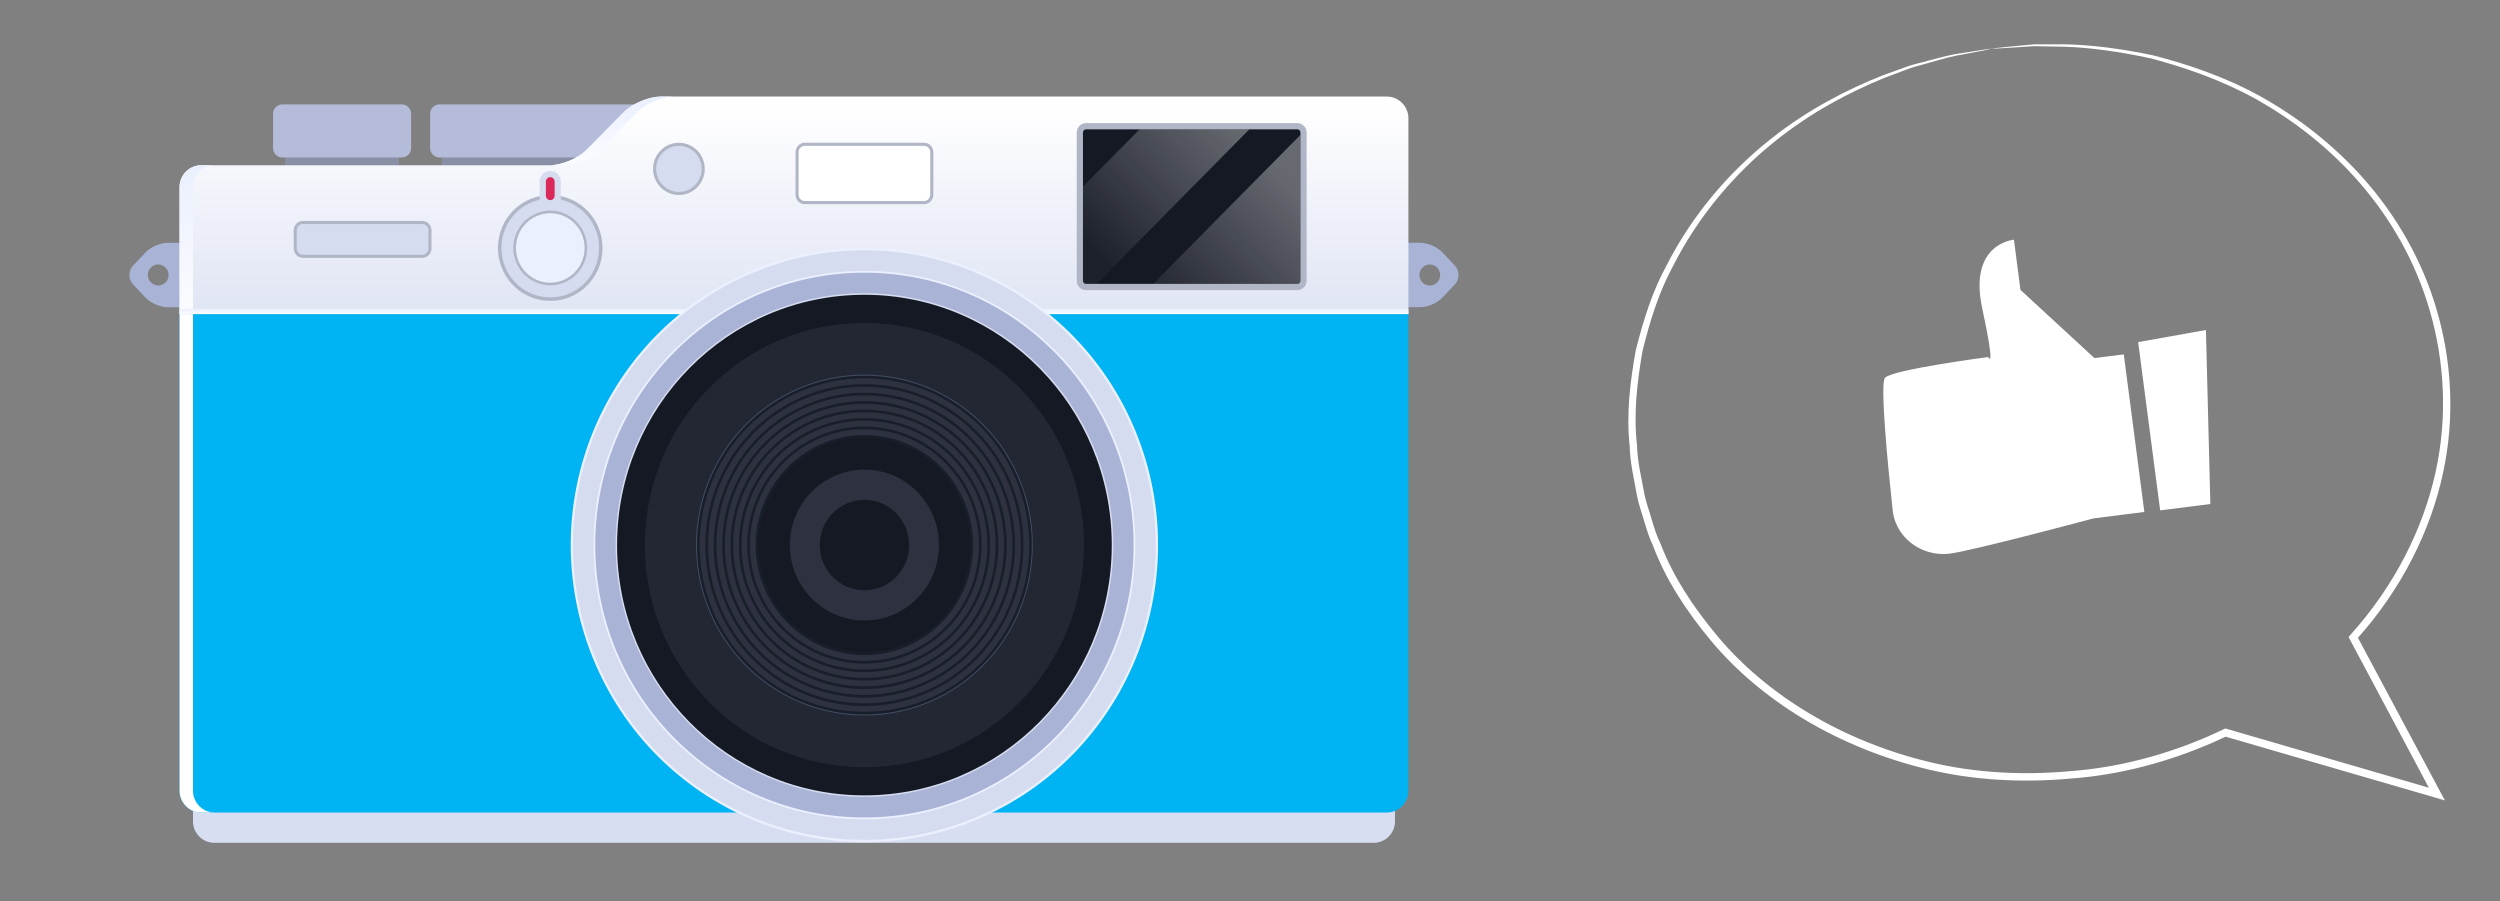 <?xml version="1.0" encoding="UTF-8" standalone="no"?><svg width="233" height="84" viewBox="0 0 233 84" fill="none" xmlns="http://www.w3.org/2000/svg">
<rect x="0" y="0" width="233" height="84" fill="#808080" stroke="none"/>
<path d="M185.636 4.532C185.637 4.541 185.403 4.594 184.964 4.689C184.474 4.78 183.818 4.909 182.965 5.069C182.079 5.199 181.022 5.495 179.772 5.856C179.154 6.049 178.459 6.182 177.769 6.452C177.069 6.714 176.33 6.99 175.553 7.287C172.478 8.558 168.809 10.414 165.262 13.303C161.714 16.174 158.305 20.068 155.877 24.894C154.584 27.277 153.766 29.949 153.08 32.724C152.598 35.528 152.225 38.49 152.57 41.514C152.609 43.037 152.986 44.547 153.268 46.093C153.419 46.865 153.717 47.611 153.927 48.376C154.158 49.147 154.388 49.919 154.755 50.657C155.916 53.714 157.818 56.606 160.1 59.325C164.667 64.78 171.693 69.088 179.936 71.047C184.058 72.031 188.514 72.28 192.953 71.871C197.412 71.544 201.86 70.361 205.994 68.545L207.238 67.97L207.399 67.891L207.565 67.94C214.285 69.898 220.881 71.819 227.269 73.678L226.765 74.158C224.079 69.117 221.482 64.229 218.979 59.544L218.888 59.366L219.029 59.203C223.203 54.576 225.834 49.263 226.991 44.019C228.156 38.758 227.791 33.599 226.47 28.999C225.146 24.382 222.789 20.341 219.928 17.046C217.066 13.743 213.701 11.185 210.353 9.287C206.967 7.409 203.559 6.273 200.539 5.46C197.464 4.783 194.75 4.441 192.527 4.358C191.412 4.335 190.429 4.321 189.576 4.302C188.731 4.358 188.016 4.407 187.419 4.443C186.862 4.474 186.424 4.5 186.096 4.521C185.788 4.54 185.638 4.549 185.636 4.532C185.635 4.524 185.784 4.506 186.08 4.472C186.407 4.442 186.842 4.391 187.396 4.334C187.991 4.282 188.714 4.214 189.556 4.132C190.417 4.134 191.418 4.128 192.531 4.135C194.77 4.181 197.511 4.494 200.632 5.149C203.7 5.939 207.156 7.053 210.603 8.94C214.021 10.839 217.437 13.407 220.373 16.745C223.298 20.075 225.722 24.169 227.093 28.849C228.463 33.52 228.848 38.763 227.684 44.118C226.528 49.456 223.859 54.877 219.617 59.606L219.667 59.266C222.171 63.95 224.777 68.829 227.472 73.869L227.869 74.603L226.976 74.339C220.588 72.48 213.993 70.567 207.263 68.611L207.59 68.581L206.317 69.168C202.098 71.02 197.543 72.233 192.984 72.562C188.445 72.975 183.898 72.719 179.682 71.704C171.263 69.688 164.105 65.284 159.465 59.717C157.157 56.95 155.238 53.999 154.072 50.891C153.713 50.135 153.47 49.348 153.238 48.569C153.016 47.788 152.726 47.024 152.575 46.243C152.3 44.67 151.919 43.136 151.887 41.586C151.556 38.509 151.944 35.502 152.451 32.653C153.161 29.831 154.006 27.131 155.335 24.717C157.826 19.832 161.322 15.911 164.94 13.031C168.566 10.133 172.296 8.288 175.415 7.046C176.212 6.755 176.962 6.487 177.663 6.233C178.363 5.97 179.07 5.844 179.689 5.66C180.952 5.323 182.021 5.043 182.92 4.937C183.775 4.802 184.444 4.698 184.936 4.623C185.398 4.552 185.635 4.524 185.636 4.532Z" fill="white"/>
<path d="M197.937 33.028L195.203 33.375L188.307 27.017L187.698 22.342C187.698 22.342 183.448 22.661 184.74 28.715C186.042 34.768 185.296 33.276 185.296 33.276C185.296 33.276 176.329 34.449 175.678 35.213C175.202 35.766 175.952 43.429 176.398 47.574C176.623 49.66 178.371 51.411 180.699 51.619C181.033 51.648 181.363 51.644 181.679 51.606C183.919 51.318 195.134 48.31 195.134 48.31L199.852 47.713L197.937 33.028Z" fill="white"/>
<path d="M205.592 30.756L206.005 46.973L201.327 47.566L199.275 31.884L205.592 30.756Z" fill="white"/>
<g clip-path="url(#clip0)">
<path d="M22.144 22.629H15.608C14.948 22.629 14.036 23.026 13.58 23.507L12.404 24.754C11.948 25.235 11.948 26.029 12.404 26.511L13.58 27.757C14.036 28.239 14.948 28.636 15.608 28.636H22.14C22.8 28.636 23.34 28.089 23.34 27.421V23.847C23.344 23.175 22.804 22.629 22.144 22.629ZM14.744 26.608C14.212 26.608 13.78 26.171 13.78 25.628C13.78 25.086 14.212 24.649 14.744 24.649C15.276 24.649 15.712 25.086 15.712 25.628C15.712 26.171 15.276 26.608 14.744 26.608Z" fill="#A9B3D6"/>
<path d="M124.656 23.843V27.417C124.656 28.085 125.196 28.631 125.856 28.631H132.388C133.048 28.631 133.96 28.235 134.416 27.753L135.592 26.506C136.048 26.025 136.048 25.231 135.592 24.75L134.416 23.503C133.96 23.021 133.048 22.625 132.388 22.625H125.856C125.196 22.629 124.656 23.175 124.656 23.843ZM132.288 25.632C132.288 25.094 132.72 24.652 133.256 24.652C133.788 24.652 134.224 25.09 134.224 25.632C134.224 26.174 133.792 26.612 133.256 26.612C132.724 26.608 132.288 26.17 132.288 25.632Z" fill="#A9B3D6"/>
<path d="M59.312 13.307H41.16V18.472H59.312V13.307Z" fill="#8990A6"/>
<path d="M37.18 13.307H26.584V18.472H37.18V13.307Z" fill="#8990A6"/>
<path d="M60.384 13.801C60.384 14.282 60 14.675 59.52 14.675H40.952C40.476 14.675 40.088 14.282 40.088 13.801V10.603C40.088 10.121 40.476 9.729 40.952 9.729H59.52C59.996 9.729 60.384 10.121 60.384 10.603V13.801Z" fill="#B4BCD9"/>
<path d="M38.316 13.801C38.316 14.282 37.928 14.675 37.452 14.675H26.312C25.836 14.675 25.448 14.282 25.448 13.801V10.603C25.448 10.121 25.836 9.729 26.312 9.729H37.452C37.928 9.729 38.316 10.121 38.316 10.603V13.801Z" fill="#B4BCD9"/>
<path d="M17.988 33.108V76.556C17.988 77.653 18.872 78.548 19.956 78.548H128.044C129.128 78.548 130.012 77.649 130.012 76.556V33.108H17.988Z" fill="url(#paint0_linear)"/>
<path d="M16.732 29.271V73.691C16.732 74.812 17.64 75.727 18.744 75.727H129.252C130.36 75.727 131.264 74.812 131.264 73.691V29.271H16.732Z" fill="#00b3f3"/>
<path d="M17.988 73.691V29.271H16.736V73.691C16.736 74.812 17.644 75.727 18.748 75.727H20C18.892 75.727 17.988 74.812 17.988 73.691Z" fill="white"/>
<path d="M131.268 11.036C131.268 9.915 130.364 9 129.256 9H61.588C60.48 9 58.936 9.648 58.152 10.441L54.672 13.963C53.888 14.756 52.344 15.403 51.236 15.403H18.744C17.636 15.403 16.732 16.318 16.732 17.439V29.271H131.264V11.036H131.268Z" fill="url(#paint1_linear)"/>
<path d="M55.924 13.963L59.404 10.441C60.188 9.648 61.736 9 62.84 9H61.588C60.48 9 58.936 9.648 58.152 10.441L54.672 13.963C53.888 14.756 52.344 15.403 51.236 15.403H52.488C53.596 15.399 55.144 14.752 55.924 13.963Z" fill="url(#paint2_linear)"/>
<path d="M20 15.399H18.748C17.64 15.399 16.736 16.314 16.736 17.436V29.267H17.988V17.439C17.988 16.318 18.892 15.399 20 15.399Z" fill="url(#paint3_linear)"/>
<path d="M131.264 28.785H16.732V29.271H131.264V28.785Z" fill="url(#paint4_linear)"/>
<path d="M90.985 76.404C104.959 70.579 111.62 54.395 105.863 40.255C100.107 26.115 84.113 19.374 70.139 25.2C56.166 31.025 49.505 47.209 55.262 61.349C61.018 75.489 77.012 82.23 90.985 76.404Z" fill="#EBF0FF"/>
<path d="M89.032 76.899C103.276 72.163 111.03 56.64 106.35 42.227C101.671 27.813 86.331 19.967 72.087 24.702C57.843 29.438 50.09 44.961 54.769 59.374C59.449 73.788 74.789 81.634 89.032 76.899Z" fill="#D6DCF0"/>
<path d="M105.82 50.801C105.82 64.915 94.512 76.358 80.564 76.358C66.616 76.358 55.308 64.915 55.308 50.801C55.308 36.686 66.616 25.244 80.564 25.244C94.512 25.244 105.82 36.686 105.82 50.801Z" fill="#EBF0FF"/>
<path d="M105.652 50.801C105.652 64.822 94.42 76.188 80.564 76.188C66.708 76.188 55.476 64.822 55.476 50.801C55.476 36.779 66.708 25.413 80.564 25.413C94.42 25.413 105.652 36.779 105.652 50.801Z" fill="#A9B3D6"/>
<path d="M103.76 50.801C103.76 63.761 93.376 74.269 80.568 74.269C67.76 74.269 57.376 63.761 57.376 50.801C57.376 37.84 67.76 27.328 80.568 27.328C93.376 27.332 103.76 37.84 103.76 50.801Z" fill="#D6DCF0"/>
<path d="M103.616 50.801C103.616 63.685 93.296 74.128 80.564 74.128C67.832 74.128 57.512 63.685 57.512 50.801C57.512 37.917 67.832 27.474 80.564 27.474C93.296 27.478 103.616 37.921 103.616 50.801Z" fill="#151924"/>
<path d="M101.028 50.801C101.028 62.236 91.868 71.509 80.564 71.509C69.264 71.509 60.1 62.24 60.1 50.801C60.1 39.366 69.26 30.093 80.564 30.093C91.864 30.093 101.028 39.366 101.028 50.801Z" fill="#222733"/>
<path d="M96.26 50.801C96.26 59.572 89.232 66.684 80.564 66.684C71.896 66.684 64.868 59.572 64.868 50.801C64.868 42.029 71.896 34.917 80.564 34.917C89.232 34.917 96.26 42.029 96.26 50.801Z" fill="#424C63"/>
<path d="M96.044 50.801C96.044 59.451 89.112 66.465 80.564 66.465C72.016 66.465 65.084 59.451 65.084 50.801C65.084 42.151 72.016 35.136 80.564 35.136C89.112 35.136 96.044 42.151 96.044 50.801Z" fill="#2E3240"/>
<path d="M90.58 50.801C90.58 56.399 86.096 60.936 80.564 60.936C75.032 60.936 70.548 56.399 70.548 50.801C70.548 45.203 75.032 40.665 80.564 40.665C86.096 40.665 90.58 45.203 90.58 50.801Z" fill="#151924"/>
<path d="M96.044 50.801C96.044 59.451 89.112 66.465 80.564 66.465C72.016 66.465 65.084 59.451 65.084 50.801C65.084 42.151 72.016 35.136 80.564 35.136C89.112 35.136 96.044 42.151 96.044 50.801Z" stroke="#191E2B" stroke-width="0.25" stroke-miterlimit="10"/>
<path d="M95.264 50.801C95.264 59.014 88.684 65.676 80.564 65.676C72.448 65.676 65.864 59.018 65.864 50.801C65.864 42.588 72.444 35.925 80.564 35.925C88.684 35.929 95.264 42.588 95.264 50.801Z" stroke="#191E2B" stroke-width="0.25" stroke-miterlimit="10"/>
<path d="M94.118 53.995C95.858 46.419 91.2 38.851 83.715 37.09C76.229 35.33 68.75 40.043 67.01 47.618C65.27 55.193 69.928 62.761 77.413 64.522C84.899 66.283 92.378 61.57 94.118 53.995Z" stroke="#191E2B" stroke-width="0.25" stroke-miterlimit="10"/>
<path d="M93.704 50.801C93.704 58.143 87.82 64.093 80.568 64.093C73.312 64.093 67.432 58.139 67.432 50.801C67.432 43.458 73.316 37.508 80.568 37.508C87.82 37.508 93.704 43.458 93.704 50.801Z" stroke="#191E2B" stroke-width="0.25" stroke-miterlimit="10"/>
<path d="M92.92 50.801C92.92 57.706 87.388 63.304 80.564 63.304C73.74 63.304 68.208 57.706 68.208 50.801C68.208 43.895 73.74 38.297 80.564 38.297C87.388 38.297 92.92 43.895 92.92 50.801Z" stroke="#191E2B" stroke-width="0.25" stroke-miterlimit="10"/>
<path d="M92.14 50.801C92.14 57.269 86.956 62.515 80.564 62.515C74.172 62.515 68.988 57.269 68.988 50.801C68.988 44.333 74.172 39.087 80.564 39.087C86.956 39.087 92.14 44.333 92.14 50.801Z" stroke="#191E2B" stroke-width="0.25" stroke-miterlimit="10"/>
<path d="M91.36 50.801C91.36 56.836 86.524 61.725 80.564 61.725C74.604 61.725 69.768 56.836 69.768 50.801C69.768 44.766 74.6 39.876 80.564 39.876C86.528 39.876 91.36 44.77 91.36 50.801Z" stroke="#191E2B" stroke-width="0.25" stroke-miterlimit="10"/>
<path d="M90.58 50.801C90.58 56.399 86.096 60.936 80.564 60.936C75.032 60.936 70.548 56.399 70.548 50.801C70.548 45.203 75.032 40.665 80.564 40.665C86.096 40.665 90.58 45.203 90.58 50.801Z" stroke="#191E2B" stroke-width="0.25" stroke-miterlimit="10"/>
<path d="M87.512 50.801C87.512 54.682 84.4 57.832 80.564 57.832C76.728 57.832 73.616 54.682 73.616 50.801C73.616 46.919 76.728 43.77 80.564 43.77C84.404 43.77 87.512 46.919 87.512 50.801Z" fill="#2E3240"/>
<path d="M84.736 50.801C84.736 53.132 82.868 55.018 80.568 55.018C78.264 55.018 76.4 53.128 76.4 50.801C76.4 48.469 78.268 46.583 80.568 46.583C82.868 46.583 84.736 48.473 84.736 50.801Z" fill="#151924"/>
<path d="M40.216 23.159C40.216 23.641 39.832 24.033 39.352 24.033H28.236C27.76 24.033 27.372 23.645 27.372 23.159V21.463C27.372 20.981 27.756 20.589 28.236 20.589H39.352C39.828 20.589 40.216 20.981 40.216 21.463V23.159Z" fill="#B1B6C7"/>
<path d="M28.236 23.742C27.92 23.742 27.66 23.479 27.66 23.159V21.463C27.66 21.143 27.916 20.88 28.236 20.88H39.352C39.668 20.88 39.928 21.143 39.928 21.463V23.159C39.928 23.479 39.672 23.742 39.352 23.742H28.236Z" fill="#D6DCF0"/>
<path d="M86.988 18.152C86.988 18.634 86.604 19.026 86.124 19.026H75.008C74.532 19.026 74.144 18.638 74.144 18.152V14.177C74.144 13.695 74.528 13.303 75.008 13.303H86.124C86.6 13.303 86.988 13.695 86.988 14.177V18.152Z" fill="#B1B6C7"/>
<path d="M75.004 18.735C74.688 18.735 74.428 18.472 74.428 18.152V14.177C74.428 13.857 74.684 13.594 75.004 13.594H86.12C86.436 13.594 86.696 13.857 86.696 14.177V18.152C86.696 18.472 86.44 18.735 86.12 18.735H75.004Z" fill="white"/>
<path d="M56.037 24.206C56.634 21.549 54.989 18.905 52.363 18.301C49.737 17.696 47.125 19.361 46.528 22.018C45.931 24.675 47.575 27.319 50.201 27.923C52.827 28.527 55.44 26.863 56.037 24.206Z" fill="#B1B6C7"/>
<path d="M52.268 18.613V16.917C52.268 16.367 51.828 15.922 51.284 15.922C50.74 15.922 50.3 16.367 50.3 16.917V18.613C48.26 19.067 46.732 20.908 46.732 23.11C46.732 25.656 48.772 27.717 51.284 27.717C53.8 27.717 55.836 25.652 55.836 23.11C55.836 20.908 54.308 19.071 52.268 18.613Z" fill="#D6DCF0"/>
<path d="M54.724 23.11C54.724 25.033 53.184 26.591 51.284 26.591C49.384 26.591 47.844 25.033 47.844 23.11C47.844 21.188 49.384 19.629 51.284 19.629C53.184 19.629 54.724 21.188 54.724 23.11Z" fill="#B1B6C7"/>
<path d="M54.484 23.11C54.484 24.899 53.052 26.349 51.284 26.349C49.516 26.349 48.084 24.899 48.084 23.11C48.084 21.321 49.516 19.872 51.284 19.872C53.052 19.872 54.484 21.321 54.484 23.11Z" fill="#EBF0FF"/>
<path d="M51.284 18.654C51.06 18.654 50.876 18.468 50.876 18.241V16.921C50.876 16.695 51.06 16.509 51.284 16.509C51.508 16.509 51.692 16.695 51.692 16.921V18.241C51.692 18.468 51.512 18.654 51.284 18.654Z" fill="#DB285B"/>
<path d="M65.684 15.739C65.684 17.083 64.608 18.176 63.276 18.176C61.948 18.176 60.868 17.087 60.868 15.739C60.868 14.392 61.944 13.303 63.276 13.303C64.608 13.307 65.684 14.396 65.684 15.739Z" fill="#B1B6C7"/>
<path d="M63.276 17.885C62.108 17.885 61.156 16.921 61.156 15.739C61.156 14.557 62.108 13.594 63.276 13.594C64.444 13.594 65.396 14.557 65.396 15.739C65.396 16.921 64.444 17.885 63.276 17.885Z" fill="#D6DCF0"/>
<path d="M121.776 26.166C121.776 26.648 121.392 27.041 120.912 27.041H101.216C100.74 27.041 100.352 26.648 100.352 26.166V12.348C100.352 11.866 100.74 11.473 101.216 11.473H120.912C121.388 11.473 121.776 11.866 121.776 12.348V26.166Z" fill="#B1B6C7"/>
<path d="M101.22 26.458C101.06 26.458 100.932 26.328 100.932 26.166V12.348C100.932 12.186 101.06 12.056 101.22 12.056H120.916C121.076 12.056 121.204 12.186 121.204 12.348V26.166C121.204 26.328 121.076 26.458 120.916 26.458H101.22Z" fill="#151924"/>
<path opacity="0.35" d="M116.436 12.056L102.204 26.458H101.22C101.06 26.458 100.932 26.328 100.932 26.166V17.391L106.208 12.056H116.436ZM121.204 12.566L107.476 26.458H120.916C121.076 26.458 121.204 26.328 121.204 26.166V12.566Z" fill="url(#paint5_linear)"/>
</g>
<defs>
<linearGradient id="paint0_linear" x1="74" y1="38.29" x2="74" y2="74.707" gradientUnits="userSpaceOnUse">
<stop stop-color="#EBF0FF"/>
<stop offset="1" stop-color="#D8DEF2"/>
</linearGradient>
<linearGradient id="paint1_linear" x1="74" y1="9.776" x2="74" y2="34.236" gradientUnits="userSpaceOnUse">
<stop stop-color="white"/>
<stop offset="1" stop-color="#D8DEF2"/>
</linearGradient>
<linearGradient id="paint2_linear" x1="57.039" y1="9.245" x2="57.039" y2="16.969" gradientUnits="userSpaceOnUse">
<stop stop-color="#EBF0FF"/>
<stop offset="1" stop-color="white"/>
</linearGradient>
<linearGradient id="paint3_linear" x1="18.366" y1="15.932" x2="18.366" y2="32.668" gradientUnits="userSpaceOnUse">
<stop stop-color="#EBF0FF"/>
<stop offset="1" stop-color="white"/>
</linearGradient>
<linearGradient id="paint4_linear" x1="74" y1="28.804" x2="74" y2="29.389" gradientUnits="userSpaceOnUse">
<stop stop-color="#EBF0FF"/>
<stop offset="1" stop-color="white"/>
</linearGradient>
<linearGradient id="paint5_linear" x1="118.35" y1="14.63" x2="105.481" y2="26.916" gradientUnits="userSpaceOnUse">
<stop stop-color="white"/>
<stop offset="1" stop-color="white" stop-opacity="0.1"/>
</linearGradient>
<clipPath id="clip0">
<rect width="148" height="75" fill="white" transform="translate(0 9)"/>
</clipPath>
</defs>
</svg>
